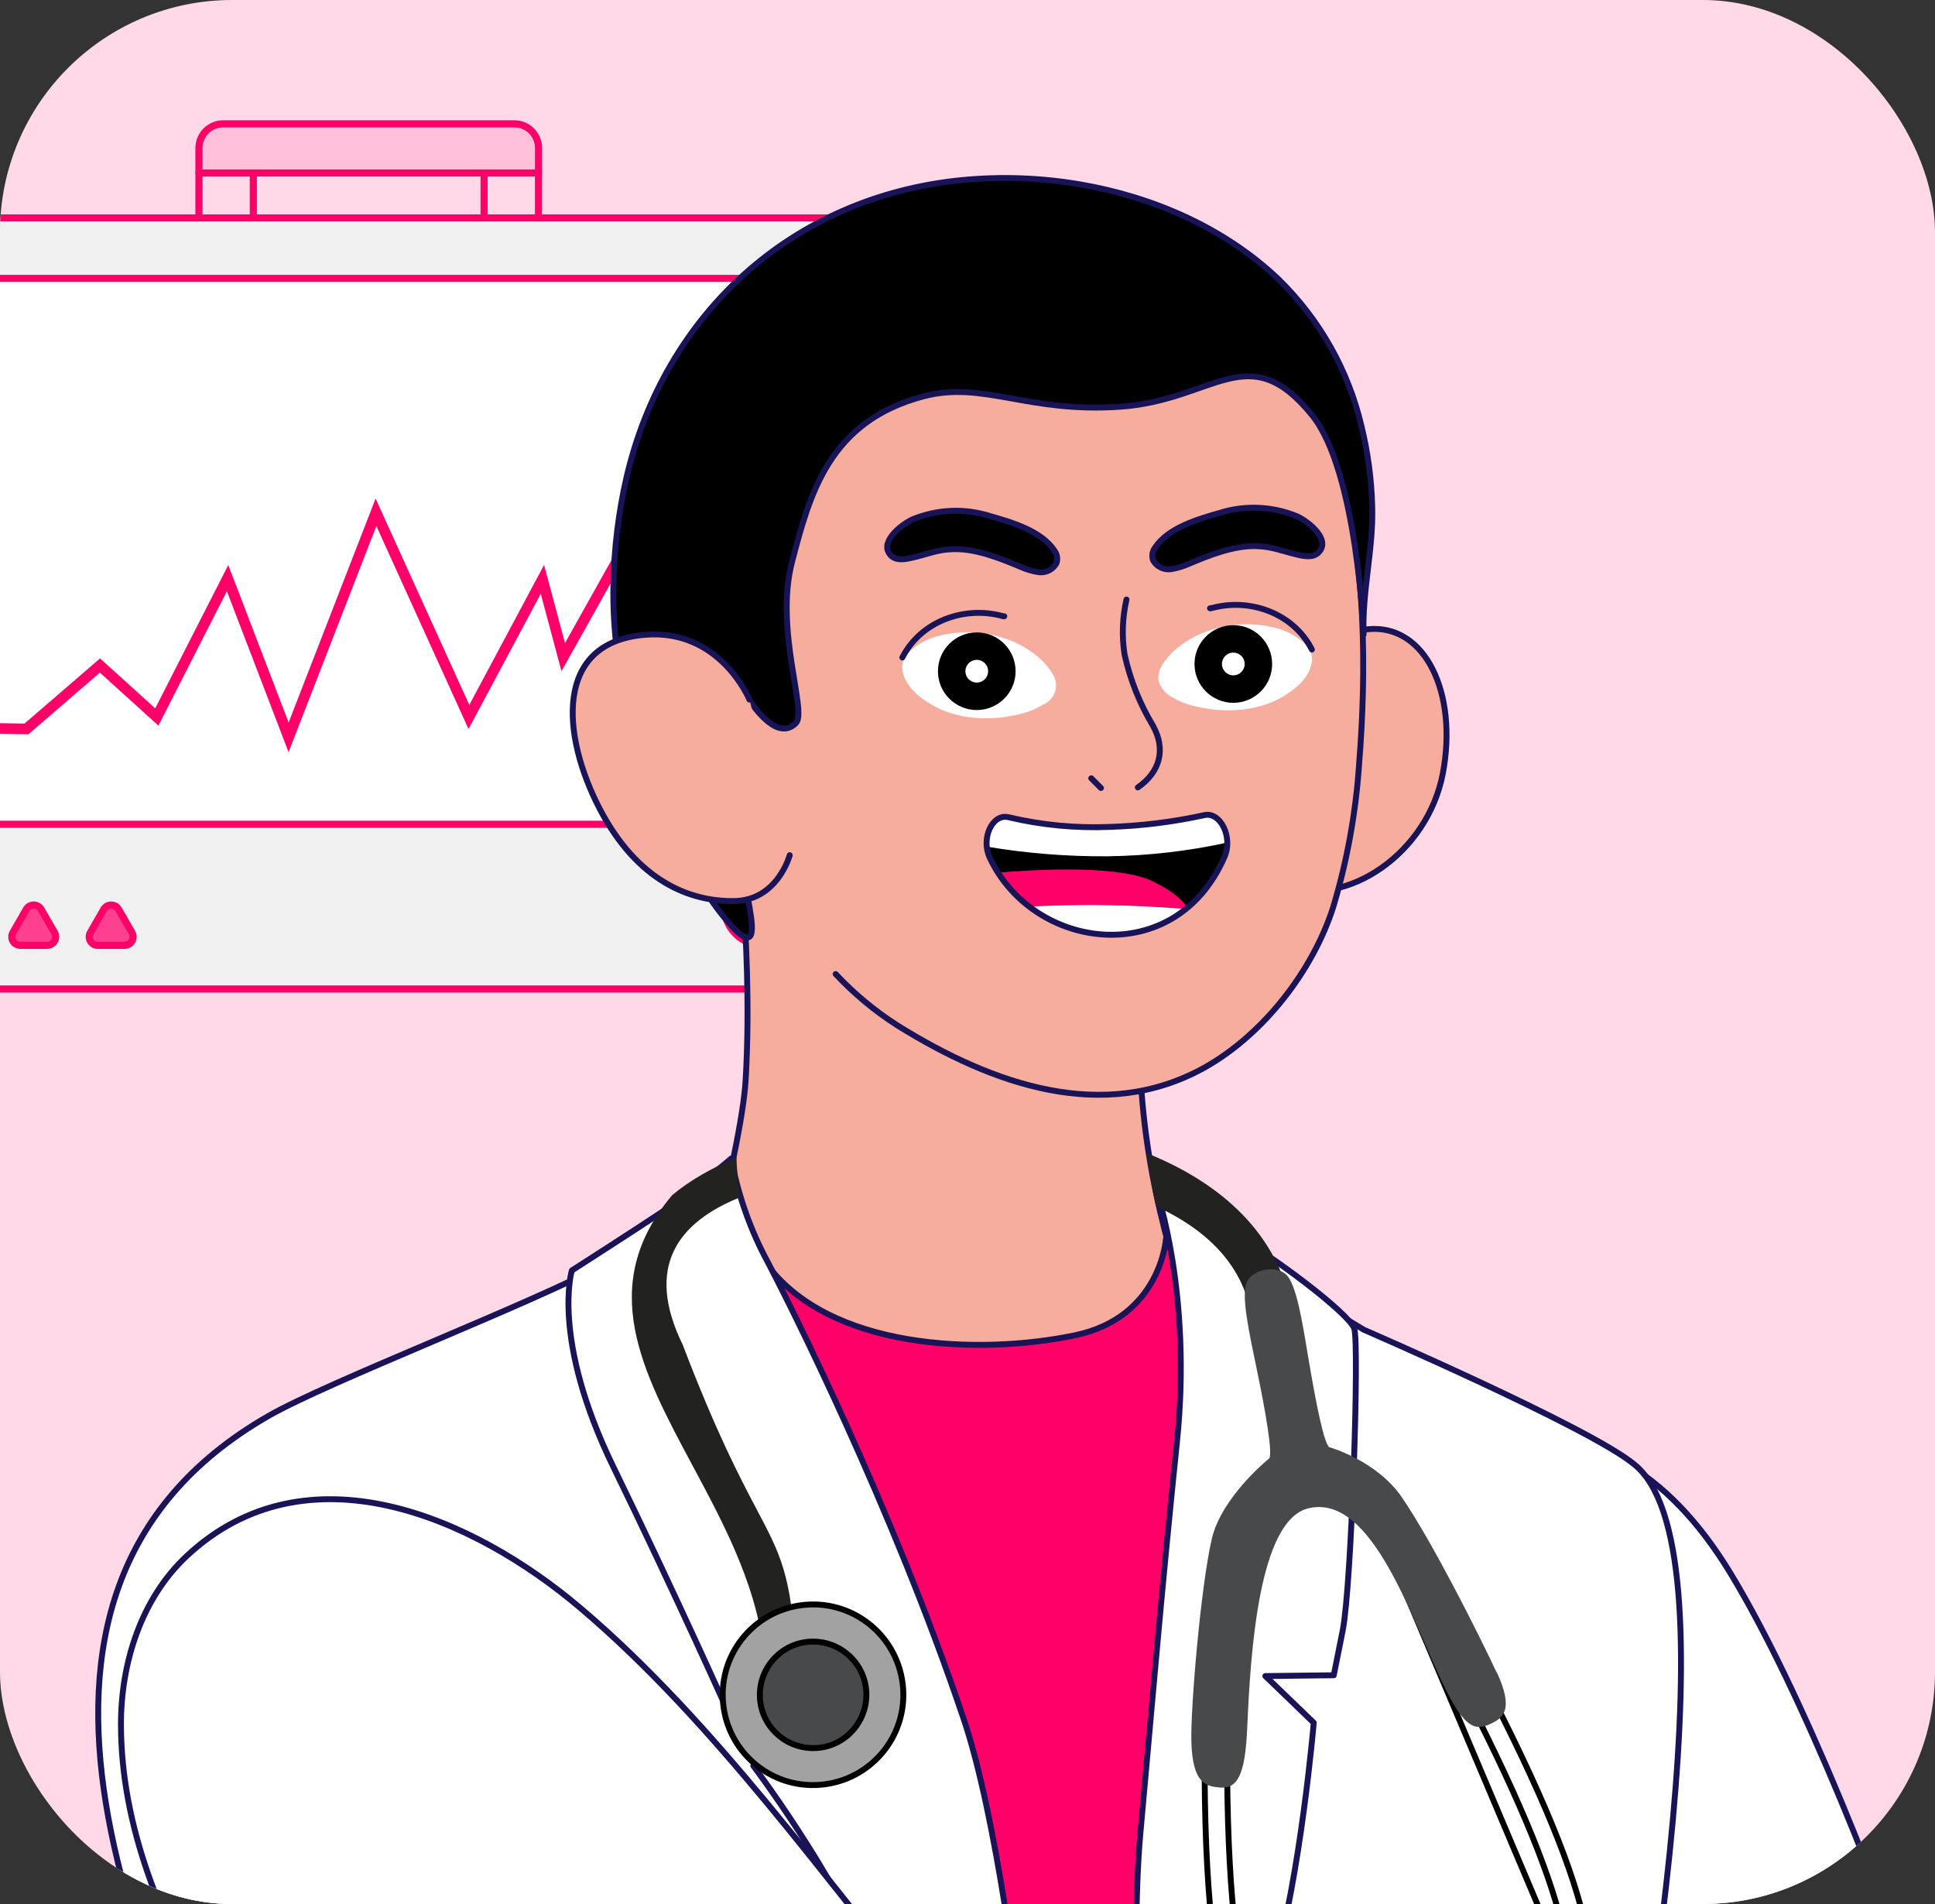 <svg width="250" height="246" viewBox="0 0 250 246" fill="none" xmlns="http://www.w3.org/2000/svg">
<rect x="0" y="0" width="250" height="246" fill="#333333" stroke="none"/>
<g clip-path="url(#clip0_310_4226)">
<rect width="250" height="246" rx="30" fill="#FFD9E8"/>
<path d="M32.73 22.35H25.704V30.63H32.73V22.35Z" fill="#FFD9E8" stroke="#FF0068" stroke-width="0.918" stroke-linecap="round" stroke-linejoin="round"/>
<path d="M69.571 22.35H62.545V30.63H69.571V22.35Z" fill="#FFD9E8" stroke="#FF0068" stroke-width="0.918" stroke-linecap="round" stroke-linejoin="round"/>
<path d="M28.824 16H66.451C66.862 15.999 67.268 16.079 67.647 16.236C68.027 16.392 68.371 16.622 68.662 16.912C68.952 17.202 69.182 17.547 69.34 17.926C69.497 18.305 69.577 18.711 69.577 19.122V22.35H25.704V19.122C25.704 18.712 25.785 18.306 25.941 17.927C26.098 17.548 26.328 17.204 26.617 16.914C26.907 16.625 27.251 16.395 27.63 16.238C28.008 16.081 28.414 16 28.824 16V16Z" fill="#FFBFD9" stroke="#FF0068" stroke-width="0.918" stroke-linecap="round" stroke-linejoin="round"/>
<path d="M108.571 28.156H-13.293C-14.788 28.156 -16 29.368 -16 30.863V125.074C-16 126.569 -14.788 127.781 -13.293 127.781H108.571C110.066 127.781 111.277 126.569 111.277 125.074V30.863C111.277 29.368 110.066 28.156 108.571 28.156Z" fill="#F0F0F0" stroke="#FF0068" stroke-width="0.918" stroke-linecap="round" stroke-linejoin="round"/>
<path d="M103.764 104.444V38.022C103.764 36.888 102.845 35.969 101.711 35.969L-6.432 35.969C-7.566 35.969 -8.485 36.888 -8.485 38.022V104.444C-8.485 105.578 -7.566 106.497 -6.432 106.497H101.711C102.845 106.497 103.764 105.578 103.764 104.444Z" fill="white" stroke="#FF0068" stroke-width="0.918" stroke-linecap="round" stroke-linejoin="round"/>
<path d="M98.658 122.158C101.478 122.158 103.763 119.872 103.763 117.052C103.763 114.233 101.478 111.947 98.658 111.947C95.838 111.947 93.553 114.233 93.553 117.052C93.553 119.872 95.838 122.158 98.658 122.158Z" fill="#FF408E" stroke="#FF0068" stroke-width="0.918" stroke-linecap="round" stroke-linejoin="round"/>
<path d="M4.357 122.138H2.624C2.43 122.139 2.24 122.088 2.073 121.991C1.905 121.894 1.766 121.755 1.669 121.588C1.572 121.42 1.521 121.23 1.521 121.036C1.522 120.843 1.573 120.653 1.669 120.485L2.535 118.982L3.402 117.48C3.499 117.312 3.638 117.173 3.806 117.077C3.973 116.98 4.163 116.93 4.357 116.93C4.55 116.93 4.74 116.98 4.907 117.077C5.075 117.173 5.214 117.312 5.311 117.48L6.177 118.982L7.042 120.485C7.139 120.653 7.19 120.843 7.19 121.036C7.19 121.23 7.139 121.42 7.043 121.588C6.946 121.755 6.807 121.894 6.639 121.991C6.472 122.088 6.281 122.139 6.088 122.138H4.357Z" fill="#FF408E" stroke="#FF0068" stroke-width="0.918" stroke-linecap="round" stroke-linejoin="round"/>
<path d="M14.363 122.138H12.63C12.436 122.139 12.246 122.088 12.078 121.991C11.911 121.894 11.772 121.755 11.675 121.588C11.578 121.42 11.527 121.23 11.527 121.036C11.527 120.843 11.579 120.653 11.675 120.485L12.543 118.982L13.408 117.48C13.505 117.312 13.644 117.173 13.812 117.077C13.979 116.98 14.169 116.93 14.363 116.93C14.556 116.93 14.746 116.98 14.913 117.077C15.081 117.173 15.22 117.312 15.317 117.48L16.183 118.982L17.048 120.485C17.145 120.653 17.196 120.843 17.196 121.036C17.196 121.23 17.145 121.42 17.049 121.588C16.952 121.755 16.813 121.894 16.645 121.991C16.477 122.088 16.287 122.139 16.094 122.138H14.363Z" fill="#FF408E" stroke="#FF0068" stroke-width="0.918" stroke-linecap="round" stroke-linejoin="round"/>
<path d="M-10.111 94.026C-10.111 96.053 -8.467 97.697 -6.439 97.697C-4.412 97.697 -2.768 96.053 -2.768 94.026C-2.768 91.998 -4.412 90.354 -6.439 90.354C-8.467 90.354 -10.111 91.998 -10.111 94.026ZM3.417 94.18L3.406 94.869L3.668 94.873L3.866 94.701L3.417 94.18ZM12.914 85.984L13.376 85.474L12.925 85.066L12.465 85.463L12.914 85.984ZM20.262 92.634L19.8 93.144L20.467 93.748L20.875 92.947L20.262 92.634ZM29.401 74.696L30.044 74.45L29.49 73.005L28.788 74.384L29.401 74.696ZM37.286 95.263L36.643 95.509L37.282 97.175L37.928 95.512L37.286 95.263ZM48.576 66.191L49.203 65.906L48.526 64.417L47.934 65.942L48.576 66.191ZM60.582 92.634L59.956 92.918L60.532 94.189L61.19 92.958L60.582 92.634ZM70.08 74.851L70.745 74.673L70.294 72.988L69.473 74.526L70.08 74.851ZM72.768 84.902L72.103 85.08L72.541 86.717L73.369 85.238L72.768 84.902ZM80.474 71.139L80.844 70.559L80.229 70.167L79.873 70.803L80.474 71.139ZM88 75.933L87.63 76.514L88.279 76.927L88.618 76.237L88 75.933ZM94.452 62.789L94.662 62.133L94.096 61.952L93.834 62.486L94.452 62.789ZM97.052 64.799C97.052 66.827 98.696 68.471 100.724 68.471C102.751 68.471 104.395 66.827 104.395 64.799C104.395 62.772 102.751 61.128 100.724 61.128C98.696 61.128 97.052 62.772 97.052 64.799ZM-6.45 94.714L3.406 94.869L3.427 93.492L-6.429 93.337L-6.45 94.714ZM3.866 94.701L13.364 86.506L12.465 85.463L2.967 93.659L3.866 94.701ZM12.453 86.495L19.8 93.144L20.724 92.124L13.376 85.474L12.453 86.495ZM20.875 92.947L30.014 75.009L28.788 74.384L19.648 92.321L20.875 92.947ZM28.758 74.943L36.643 95.509L37.929 95.016L30.044 74.45L28.758 74.943ZM37.928 95.512L49.218 66.44L47.934 65.942L36.644 95.013L37.928 95.512ZM47.949 66.476L59.956 92.918L61.209 92.349L49.203 65.906L47.949 66.476ZM61.19 92.958L70.687 75.175L69.473 74.526L59.975 92.31L61.19 92.958ZM69.415 75.029L72.103 85.08L73.433 84.724L70.745 74.673L69.415 75.029ZM73.369 85.238L81.075 71.476L79.873 70.803L72.167 84.566L73.369 85.238ZM80.104 71.72L87.63 76.514L88.37 75.353L80.844 70.559L80.104 71.72ZM88.618 76.237L95.07 63.092L93.834 62.486L87.382 75.63L88.618 76.237ZM94.242 63.445L100.514 65.455L100.934 64.144L94.662 62.133L94.242 63.445Z" fill="#FF0068"/>
<path d="M245.088 367.193C245.088 367.193 269.85 353.28 267.49 329.923C265.129 306.566 241.678 233.287 223.704 203.478C206.243 174.509 183.398 188.723 179.046 193.605C155.221 220.337 176.332 270.391 186.881 292.371C194.125 307.463 202.136 332.149 209.698 355.165" fill="white"/>
<path d="M245.088 367.193C245.088 367.193 269.85 353.28 267.49 329.923C265.129 306.566 241.678 233.287 223.704 203.478C206.243 174.509 183.398 188.723 179.046 193.605C155.221 220.337 176.332 270.391 186.881 292.371C194.125 307.463 202.136 332.149 209.698 355.165" stroke="#191357" stroke-width="0.763" stroke-linecap="round" stroke-linejoin="round"/>
<path d="M87.99 176.214C87.99 176.214 107.326 194.152 132.716 194.943C160.925 195.829 160.67 185.47 160.67 185.47C160.67 185.47 144.696 157.229 147.62 127.471C150.543 97.712 96.233 92.569 95.338 98.287C94.444 104.006 97.399 120.243 96.353 139.259C95.857 149.203 87.99 176.214 87.99 176.214Z" fill="#F6AD9E" stroke="#191357" stroke-width="0.763" stroke-linecap="round" stroke-linejoin="round"/>
<path fill-rule="evenodd" clip-rule="evenodd" d="M198.712 275.249C198.297 284.569 197.746 293.89 197.179 303.202C197.021 305.769 196.714 308.52 196.399 311.347C195.616 318.384 194.779 325.896 196.044 332.226L200.848 371.363H54.4C54.919 344.759 55.065 284.24 46.62 258.892C35.638 225.93 44.191 178.846 44.191 178.846L76.163 164.632L93.414 154.377C93.414 154.377 98.318 162.308 98.893 163.106C106.992 174.431 126.607 175.086 138.883 172.523C149.977 170.207 150.64 160.079 150.64 160.079L165.423 167.763C165.423 167.763 187.179 177.65 190.981 182.898C195.88 189.632 196.811 199.226 197.604 207.391C197.646 207.824 197.688 208.254 197.73 208.679C199.79 229.492 199.702 250.45 198.872 271.335C198.824 272.661 198.768 273.955 198.712 275.249Z" fill="#FF0068"/>
<path d="M197.179 303.202L197.56 303.226L197.56 303.225L197.179 303.202ZM198.712 275.249L199.093 275.266L199.093 275.265L198.712 275.249ZM196.399 311.347L196.02 311.305L196.02 311.305L196.399 311.347ZM196.044 332.226L196.423 332.18C196.422 332.17 196.42 332.161 196.418 332.151L196.044 332.226ZM200.848 371.363V371.744C200.957 371.744 201.061 371.698 201.133 371.616C201.206 371.534 201.24 371.425 201.226 371.316L200.848 371.363ZM54.4 371.363L54.019 371.355C54.017 371.458 54.056 371.557 54.128 371.63C54.2 371.703 54.298 371.744 54.4 371.744V371.363ZM46.62 258.892L46.982 258.771L46.982 258.771L46.62 258.892ZM44.191 178.846L44.035 178.497C43.92 178.548 43.838 178.654 43.815 178.778L44.191 178.846ZM76.163 164.632L76.318 164.981C76.332 164.974 76.345 164.968 76.358 164.96L76.163 164.632ZM93.414 154.377L93.739 154.176C93.629 153.999 93.398 153.943 93.219 154.049L93.414 154.377ZM98.893 163.106L99.204 162.884L99.203 162.883L98.893 163.106ZM138.883 172.523L138.805 172.149L138.805 172.149L138.883 172.523ZM150.64 160.079L150.816 159.741C150.701 159.681 150.565 159.684 150.452 159.747C150.34 159.81 150.267 159.926 150.259 160.054L150.64 160.079ZM165.423 167.763L165.247 168.101C165.253 168.104 165.259 168.107 165.265 168.11L165.423 167.763ZM190.981 182.898L190.672 183.122L190.672 183.122L190.981 182.898ZM197.604 207.391L197.224 207.428L197.224 207.428L197.604 207.391ZM197.73 208.679L197.35 208.716L197.35 208.716L197.73 208.679ZM198.872 271.335L198.49 271.32L198.49 271.321L198.872 271.335ZM197.56 303.225C198.127 293.913 198.678 284.589 199.093 275.266L198.331 275.232C197.916 284.549 197.365 293.867 196.798 303.179L197.56 303.225ZM196.779 311.39C197.093 308.564 197.401 305.803 197.56 303.226L196.798 303.179C196.641 305.734 196.335 308.475 196.02 311.305L196.779 311.39ZM196.418 332.151C195.168 325.891 195.993 318.443 196.779 311.39L196.02 311.305C195.239 318.325 194.391 325.901 195.67 332.301L196.418 332.151ZM201.226 371.316L196.423 332.18L195.665 332.273L200.469 371.409L201.226 371.316ZM54.4 371.744H200.848V370.981H54.4V371.744ZM46.258 259.012C50.462 271.629 52.536 293.045 53.49 314.673C54.444 336.286 54.278 358.057 54.019 371.355L54.782 371.37C55.041 358.065 55.208 336.275 54.253 314.64C53.299 293.02 51.224 271.502 46.982 258.771L46.258 259.012ZM44.191 178.846C43.815 178.778 43.815 178.778 43.815 178.778C43.815 178.779 43.815 178.779 43.815 178.78C43.814 178.782 43.814 178.784 43.813 178.787C43.812 178.793 43.811 178.801 43.809 178.813C43.805 178.836 43.798 178.87 43.791 178.916C43.775 179.007 43.751 179.142 43.721 179.319C43.661 179.673 43.574 180.197 43.468 180.874C43.255 182.229 42.963 184.201 42.647 186.669C42.016 191.606 41.289 198.532 40.906 206.49C40.14 222.396 40.744 242.464 46.258 259.012L46.982 258.771C41.514 242.358 40.904 222.403 41.668 206.527C42.05 198.593 42.775 191.688 43.404 186.766C43.719 184.306 44.01 182.341 44.221 180.993C44.327 180.318 44.414 179.798 44.473 179.447C44.503 179.271 44.526 179.137 44.542 179.048C44.55 179.003 44.556 178.97 44.56 178.947C44.562 178.936 44.563 178.928 44.565 178.922C44.565 178.919 44.565 178.917 44.566 178.916C44.566 178.915 44.566 178.915 44.566 178.914C44.566 178.914 44.566 178.914 44.191 178.846ZM76.008 164.283L44.035 178.497L44.346 179.195L76.318 164.981L76.008 164.283ZM93.219 154.049L75.968 164.304L76.358 164.96L93.609 154.705L93.219 154.049ZM99.203 162.883C98.925 162.497 97.566 160.332 96.262 158.24C95.613 157.199 94.982 156.183 94.514 155.428C94.279 155.05 94.086 154.737 93.951 154.518C93.883 154.409 93.83 154.324 93.794 154.265C93.776 154.236 93.762 154.214 93.753 154.199C93.748 154.191 93.745 154.186 93.742 154.182C93.741 154.18 93.74 154.179 93.74 154.178C93.739 154.177 93.739 154.177 93.739 154.177C93.739 154.177 93.739 154.176 93.739 154.176C93.739 154.176 93.739 154.176 93.414 154.377C93.09 154.578 93.09 154.578 93.09 154.578C93.09 154.578 93.09 154.578 93.09 154.578C93.09 154.578 93.09 154.579 93.091 154.579C93.091 154.58 93.092 154.581 93.093 154.583C93.096 154.587 93.099 154.593 93.104 154.6C93.113 154.615 93.127 154.638 93.145 154.667C93.181 154.725 93.234 154.811 93.302 154.92C93.437 155.139 93.631 155.452 93.865 155.83C94.334 156.586 94.965 157.602 95.614 158.644C96.906 160.717 98.287 162.916 98.584 163.329L99.203 162.883ZM138.805 172.149C132.707 173.423 124.782 173.896 117.385 172.647C109.982 171.396 103.169 168.43 99.204 162.884L98.583 163.328C102.716 169.108 109.761 172.132 117.258 173.399C124.763 174.667 132.784 174.186 138.961 172.896L138.805 172.149ZM150.64 160.079C150.259 160.054 150.259 160.054 150.259 160.054C150.259 160.054 150.259 160.054 150.259 160.054C150.259 160.054 150.259 160.054 150.259 160.055C150.259 160.055 150.259 160.057 150.259 160.058C150.258 160.062 150.258 160.068 150.257 160.077C150.256 160.094 150.253 160.12 150.25 160.155C150.243 160.225 150.231 160.33 150.212 160.465C150.173 160.736 150.106 161.129 149.992 161.609C149.762 162.57 149.343 163.874 148.587 165.248C147.08 167.987 144.227 171.017 138.805 172.149L138.961 172.896C144.632 171.712 147.658 168.52 149.256 165.616C150.052 164.169 150.492 162.797 150.734 161.786C150.855 161.281 150.926 160.864 150.967 160.572C150.988 160.426 151.001 160.311 151.009 160.232C151.013 160.192 151.016 160.161 151.018 160.14C151.019 160.129 151.019 160.121 151.02 160.115C151.02 160.112 151.02 160.109 151.02 160.108C151.02 160.107 151.02 160.106 151.02 160.105C151.02 160.105 151.02 160.105 151.02 160.105C151.02 160.104 151.02 160.104 150.64 160.079ZM165.599 167.424L150.816 159.741L150.464 160.418L165.247 168.101L165.599 167.424ZM191.29 182.674C190.292 181.297 188.162 179.662 185.591 177.999C183.003 176.325 179.916 174.591 176.955 173.025C173.992 171.458 171.149 170.056 169.047 169.046C167.996 168.54 167.13 168.133 166.526 167.852C166.225 167.711 165.989 167.602 165.828 167.528C165.747 167.491 165.686 167.463 165.644 167.444C165.623 167.435 165.608 167.427 165.597 167.423C165.592 167.42 165.588 167.418 165.585 167.417C165.584 167.416 165.583 167.416 165.582 167.416C165.582 167.416 165.581 167.415 165.581 167.415C165.581 167.415 165.581 167.415 165.423 167.763C165.265 168.11 165.265 168.11 165.265 168.11C165.266 168.11 165.266 168.11 165.266 168.11C165.267 168.111 165.268 168.111 165.269 168.112C165.272 168.113 165.275 168.115 165.281 168.117C165.291 168.122 165.306 168.129 165.327 168.138C165.368 168.157 165.429 168.185 165.509 168.222C165.669 168.295 165.904 168.404 166.204 168.544C166.805 168.824 167.669 169.23 168.717 169.733C170.813 170.741 173.646 172.139 176.598 173.7C179.55 175.261 182.615 176.983 185.176 178.64C187.753 180.306 189.768 181.874 190.672 183.122L191.29 182.674ZM197.984 207.354C197.194 199.217 196.261 189.508 191.289 182.673L190.672 183.122C195.499 189.757 196.429 199.235 197.224 207.428L197.984 207.354ZM198.109 208.641C198.068 208.217 198.026 207.787 197.984 207.354L197.224 207.428C197.266 207.861 197.308 208.291 197.35 208.716L198.109 208.641ZM199.253 271.35C200.084 250.457 200.172 229.48 198.109 208.641L197.35 208.716C199.408 229.505 199.321 250.443 198.49 271.32L199.253 271.35ZM199.093 275.265C199.149 273.971 199.205 272.676 199.253 271.349L198.49 271.321C198.442 272.646 198.387 273.938 198.331 275.232L199.093 275.265Z" fill="#191357"/>
<path d="M168.232 86.34C168.232 86.34 171.427 81.795 176.762 81.292C184.166 80.597 188.367 89.606 186.418 99.901C184.469 110.196 174.142 117.312 165.78 114.549C158.888 112.272 164.383 92.122 164.383 92.122" fill="#F6AD9E"/>
<path d="M168.232 86.34C168.232 86.34 171.427 81.795 176.762 81.292C184.166 80.597 188.367 89.606 186.418 99.901C184.469 110.196 174.142 117.312 165.78 114.549C158.888 112.272 164.383 92.122 164.383 92.122" stroke="#191357" stroke-width="0.763" stroke-linecap="round" stroke-linejoin="round"/>
<path d="M172.225 117.2C169.581 125.458 163.176 133.708 155.54 137.965C142.53 145.153 128.298 140.178 115.966 132.518C109.505 128.525 102.956 121.161 99.849 113.901C96.319 105.675 95.919 98.399 94.202 89.613C94.13 89.246 94.05 88.871 93.978 88.495C91.207 74.343 89.035 60.174 97.078 47.515C107.285 31.438 128.673 26.135 145.797 31.038C147.354 31.485 148.884 32.018 150.381 32.636C175.316 42.731 177.536 74.63 175.612 98.726C175.181 104.992 174.045 111.189 172.225 117.2V117.2Z" fill="#F6AD9E"/>
<path d="M150.366 32.596C175.301 42.691 177.522 74.59 175.597 98.686C175.182 104.964 174.059 111.174 172.25 117.199C169.606 125.458 163.201 133.708 155.566 137.965C142.556 145.153 128.323 140.177 115.991 132.518C113.047 130.64 110.351 128.399 107.965 125.849" stroke="#191357" stroke-width="0.763" stroke-linecap="round" stroke-linejoin="round"/>
<path d="M175.907 55.086C174.214 47.846 170.484 41.242 165.157 36.054C158.161 29.409 148.92 25.416 139.472 23.81C134.46 22.961 129.357 22.778 124.297 23.267C102.453 25.4 85.873 40.487 80.937 61.707C79.893 66.274 79.328 70.937 79.251 75.62C78.812 98.95 92.941 119.548 96.151 121.017C99.362 122.487 93.652 108.198 95.113 101.673C96.655 94.781 96.711 91.41 96.343 89.765C97.773 92.025 100.608 95.667 102.836 93.423C104.314 91.929 100.041 81.355 102.333 72.578C104.626 63.8 107.125 54.432 119.289 51.213C127.068 49.16 132.731 53.417 144.847 52.539C156.963 51.66 161.307 43.529 169.518 53.641C175.348 60.829 176.179 81.938 176.179 81.954C175.963 76.435 177.441 71.044 177.289 65.509C177.206 61.995 176.742 58.501 175.907 55.086V55.086Z" fill="black" stroke="#191357" stroke-width="0.763" stroke-linecap="round" stroke-linejoin="round"/>
<path d="M96.823 90.389C96.823 90.389 93.053 81.18 83.286 82.019C71.489 83.025 72.575 95.085 77.487 104.51C82.399 113.934 89.212 116.49 94.842 116.418C100.473 116.346 102.03 110.492 102.03 110.492" fill="#F6AD9E"/>
<path d="M96.823 90.389C96.823 90.389 93.053 81.18 83.286 82.019C71.489 83.025 72.575 95.085 77.487 104.51C82.399 113.934 89.212 116.49 94.842 116.418C100.473 116.346 102.03 110.492 102.03 110.492" stroke="#191357" stroke-width="0.763" stroke-linecap="round" stroke-linejoin="round"/>
<path d="M134.234 73.935C133.407 73.811 132.601 73.574 131.838 73.232C129.266 72.146 126.016 70.836 123.052 70.956C121.064 71.02 119.858 71.595 117.933 72.042C117.014 72.257 115.832 72.505 115.114 71.786C113.46 70.125 116.408 67.793 117.893 67.106C121.084 65.784 124.641 65.634 127.932 66.683C130.72 67.481 134.553 68.584 136.254 71.171C136.42 71.399 136.528 71.663 136.57 71.941C136.611 72.219 136.585 72.503 136.494 72.769C136.275 73.165 135.944 73.488 135.541 73.695C135.139 73.903 134.684 73.986 134.234 73.935V73.935Z" fill="black" stroke="#191357" stroke-width="0.763" stroke-linecap="round" stroke-linejoin="round"/>
<path d="M151.277 73.544C152.089 73.408 152.881 73.169 153.633 72.833C156.197 71.755 159.456 70.437 162.419 70.565C164.4 70.629 165.613 71.195 167.53 71.643C168.449 71.866 169.631 72.114 170.349 71.387C172.011 69.726 169.056 67.394 167.578 66.707C164.383 65.388 160.825 65.238 157.531 66.284C154.751 67.082 150.91 68.193 149.209 70.781C149.044 71.008 148.936 71.272 148.894 71.55C148.853 71.828 148.878 72.112 148.969 72.378C149.192 72.781 149.532 73.108 149.944 73.316C150.355 73.524 150.82 73.603 151.277 73.544V73.544Z" fill="black" stroke="#191357" stroke-width="0.763" stroke-linecap="round" stroke-linejoin="round"/>
<path d="M169.493 85.516C169.246 87.225 167.896 88.599 166.522 89.509C163.128 91.905 158.535 92.225 154.606 91.299L153.967 91.139C153.029 90.903 152.134 90.52 151.315 90.005C150.897 89.777 150.532 89.463 150.246 89.083C149.959 88.703 149.758 88.265 149.654 87.8C149.625 87.154 149.789 86.515 150.125 85.963C150.8 84.896 151.683 83.975 152.721 83.256C153.755 82.507 154.897 81.92 156.107 81.515C158.962 80.505 162.057 80.385 164.981 81.171C166.188 81.505 167.31 82.093 168.271 82.897C168.869 83.377 169.295 84.038 169.485 84.781C169.536 85.023 169.539 85.273 169.493 85.516V85.516Z" fill="white"/>
<path d="M159.344 90.805C156.574 90.805 154.328 88.559 154.328 85.789C154.328 83.019 156.574 80.773 159.344 80.773C162.114 80.773 164.359 83.019 164.359 85.789C164.359 88.559 162.114 90.805 159.344 90.805Z" fill="black"/>
<path d="M159.343 87.257C158.531 87.257 157.873 86.6 157.873 85.788C157.873 84.976 158.531 84.318 159.343 84.318C160.154 84.318 160.812 84.976 160.812 85.788C160.812 86.6 160.154 87.257 159.343 87.257Z" fill="white"/>
<path d="M169.494 83.918C167.098 79.206 161.427 77.186 156.459 78.591H156.332" stroke="#191357" stroke-width="0.763" stroke-linecap="round" stroke-linejoin="round"/>
<path d="M116.581 86.546C116.837 88.255 118.178 89.629 119.56 90.54C122.955 92.936 127.547 93.247 131.476 92.329L132.115 92.169C133.051 91.935 133.944 91.552 134.759 91.035C135.135 90.883 135.472 90.649 135.744 90.349C136.017 90.05 136.218 89.692 136.334 89.303C136.449 88.915 136.474 88.505 136.409 88.105C136.344 87.706 136.189 87.325 135.957 86.994C135.279 85.926 134.394 85.005 133.353 84.286C132.325 83.533 131.185 82.946 129.975 82.545C127.121 81.531 124.026 81.411 121.102 82.201C119.892 82.529 118.769 83.118 117.811 83.927C117.213 84.405 116.784 85.063 116.589 85.803C116.548 86.049 116.545 86.3 116.581 86.546V86.546Z" fill="white"/>
<path d="M126.198 91.738C123.428 91.738 121.182 89.493 121.182 86.723C121.182 83.953 123.428 81.707 126.198 81.707C128.968 81.707 131.214 83.953 131.214 86.723C131.214 89.493 128.968 91.738 126.198 91.738Z" fill="black"/>
<path d="M126.197 88.191C125.386 88.191 124.728 87.533 124.728 86.722C124.728 85.91 125.386 85.252 126.197 85.252C127.009 85.252 127.667 85.91 127.667 86.722C127.667 87.533 127.009 88.191 126.197 88.191Z" fill="white"/>
<path d="M116.583 84.95C118.979 80.238 124.65 78.217 129.625 79.623H129.753" stroke="#191357" stroke-width="0.763" stroke-linecap="round" stroke-linejoin="round"/>
<path d="M147.005 101.737C149.88 99.748 150.663 96.809 148.954 93.75C147.238 90.9 146 87.79 145.288 84.541C144.924 82.185 145.011 79.781 145.543 77.457" stroke="#191357" stroke-width="0.763" stroke-linecap="round" stroke-linejoin="round"/>
<path d="M140.988 100.557L142.242 101.811" stroke="#191357" stroke-width="0.763" stroke-linecap="round" stroke-linejoin="round"/>
<path d="M127.876 110.819C133.467 122.799 151.884 125.386 158.226 110.659C159.304 108.127 157.667 104.852 155.598 105.316C151.554 106.203 147.436 106.714 143.298 106.841C138.927 107.015 134.553 106.593 130.296 105.587C128.203 105.084 126.702 108.327 127.876 110.819Z" fill="black"/>
<path d="M142.897 116.936C139.431 116.872 135.893 116.984 132.962 117.128C131.387 115.912 130.036 114.431 128.969 112.751C131.732 112.503 144.143 111.521 148.936 113.869C151.467 115.115 152.801 116.265 153.408 117.311L153.257 117.431C150.661 117.231 147.083 117.008 142.897 116.936Z" fill="#FF0068"/>
<path d="M127.499 109.387C127.284 107.239 128.593 105.17 130.279 105.586C134.536 106.592 138.91 107.014 143.281 106.84C147.419 106.713 151.537 106.202 155.581 105.314C157.178 104.955 158.512 106.824 158.544 108.868C153.486 109.972 148.33 110.563 143.153 110.633C137.909 110.675 132.671 110.259 127.499 109.387Z" fill="white"/>
<path d="M142.898 116.938C147.083 117.01 150.67 117.234 153.193 117.434C147.235 122.226 138.817 121.603 132.963 117.13C135.894 116.986 139.432 116.874 142.898 116.938Z" fill="white"/>
<path d="M127.876 110.819C133.467 122.799 151.884 125.386 158.226 110.659C159.304 108.127 157.667 104.852 155.598 105.316C151.554 106.203 147.436 106.714 143.298 106.841C138.927 107.015 134.553 106.593 130.296 105.587C128.203 105.084 126.702 108.327 127.876 110.819Z" stroke="#191357" stroke-width="0.763" stroke-linecap="round" stroke-linejoin="round"/>
<path fill-rule="evenodd" clip-rule="evenodd" d="M160.988 162.637L176.218 171.814C176.218 171.814 205.169 184.348 211.036 189.115C224.317 199.352 212.962 263.918 206.117 302.839C203.89 315.5 202.141 325.448 201.872 329.928C201.439 337.143 203.294 353.827 205.695 371.364H152.3C152.205 370.584 152.111 369.804 152.016 369.025C148.853 342.94 145.722 317.12 146.084 313.195C146.239 311.525 146.599 305.946 147.11 298.04C148.951 269.541 152.747 210.795 155.892 195.79C158.229 184.846 159.93 173.777 160.988 162.637Z" fill="white"/>
<path d="M176.218 171.814L176.022 172.141C176.036 172.149 176.051 172.157 176.067 172.164L176.218 171.814ZM160.988 162.637L161.185 162.31C161.072 162.242 160.933 162.237 160.816 162.296C160.699 162.355 160.62 162.47 160.608 162.601L160.988 162.637ZM211.036 189.115L210.796 189.411L210.803 189.417L211.036 189.115ZM206.117 302.839L205.741 302.772L205.741 302.772L206.117 302.839ZM201.872 329.928L201.491 329.905L201.491 329.905L201.872 329.928ZM205.695 371.364V371.746C205.805 371.746 205.91 371.698 205.982 371.615C206.055 371.532 206.088 371.421 206.073 371.312L205.695 371.364ZM152.3 371.364L151.921 371.41C151.944 371.601 152.107 371.746 152.3 371.746V371.364ZM152.016 369.025L151.637 369.071L151.637 369.071L152.016 369.025ZM146.084 313.195L145.704 313.16L145.704 313.16L146.084 313.195ZM147.11 298.04L147.491 298.065L147.491 298.065L147.11 298.04ZM155.892 195.79L155.519 195.71L155.519 195.711L155.892 195.79ZM176.415 171.487L161.185 162.31L160.791 162.964L176.022 172.141L176.415 171.487ZM211.277 188.819C209.776 187.599 206.832 185.906 203.297 184.062C199.751 182.213 195.577 180.197 191.589 178.331C187.601 176.465 183.796 174.748 180.989 173.498C179.585 172.873 178.431 172.364 177.627 172.012C177.225 171.836 176.911 171.699 176.697 171.606C176.59 171.559 176.509 171.524 176.454 171.5C176.426 171.488 176.405 171.479 176.391 171.473C176.384 171.47 176.379 171.467 176.375 171.466C176.374 171.465 176.372 171.465 176.371 171.464C176.371 171.464 176.371 171.464 176.37 171.464C176.37 171.464 176.37 171.464 176.218 171.814C176.067 172.164 176.067 172.164 176.067 172.164C176.067 172.164 176.068 172.164 176.068 172.164C176.069 172.165 176.07 172.165 176.072 172.166C176.076 172.168 176.081 172.17 176.088 172.173C176.102 172.179 176.122 172.188 176.15 172.2C176.205 172.224 176.286 172.259 176.393 172.305C176.606 172.398 176.919 172.535 177.321 172.711C178.123 173.063 179.276 173.571 180.678 174.195C183.483 175.444 187.283 177.159 191.265 179.022C195.249 180.886 199.412 182.897 202.944 184.739C206.488 186.587 209.363 188.247 210.796 189.411L211.277 188.819ZM206.493 302.905C209.915 283.448 214.468 257.56 216.504 235.255C217.522 224.104 217.912 213.832 217.213 205.697C216.864 201.631 216.241 198.084 215.28 195.223C214.322 192.367 213.014 190.158 211.269 188.813L210.803 189.417C212.379 190.632 213.621 192.68 214.557 195.466C215.491 198.248 216.106 201.729 216.453 205.763C217.146 213.83 216.76 224.051 215.744 235.186C213.711 257.454 209.164 283.309 205.741 302.772L206.493 302.905ZM202.253 329.95C202.52 325.499 204.263 315.582 206.493 302.905L205.741 302.772C203.517 315.418 201.761 325.397 201.491 329.905L202.253 329.95ZM206.073 371.312C203.67 353.761 201.823 337.12 202.253 329.95L201.491 329.905C201.056 337.166 202.918 353.893 205.317 371.416L206.073 371.312ZM152.3 371.746H205.695V370.982H152.3V371.746ZM151.637 369.071C151.732 369.85 151.826 370.63 151.921 371.41L152.679 371.318C152.584 370.538 152.489 369.759 152.395 368.979L151.637 369.071ZM145.704 313.16C145.61 314.183 145.742 316.571 146.033 319.939C146.326 323.324 146.782 327.738 147.349 332.842C148.482 343.051 150.056 356.029 151.637 369.071L152.395 368.979C150.813 355.936 149.24 342.962 148.107 332.758C147.541 327.656 147.085 323.249 146.794 319.873C146.5 316.48 146.378 314.17 146.464 313.23L145.704 313.16ZM146.729 298.016C146.218 305.927 145.858 311.497 145.704 313.16L146.464 313.23C146.619 311.553 146.98 305.966 147.491 298.065L146.729 298.016ZM155.519 195.711C153.94 203.244 152.203 221.711 150.632 241.825C149.059 261.953 147.65 283.767 146.729 298.016L147.491 298.065C148.412 283.815 149.821 262.006 151.393 241.885C152.966 221.75 154.699 203.341 156.265 195.868L155.519 195.711ZM160.608 162.601C159.552 173.726 157.852 184.781 155.519 195.71L156.265 195.869C158.605 184.911 160.309 173.828 161.368 162.673L160.608 162.601Z" fill="#191357"/>
<path fill-rule="evenodd" clip-rule="evenodd" d="M78.112 163.361C84.222 160.15 85.819 157.211 85.819 157.211C85.819 157.211 99.588 169.319 111.473 194.693C123.357 220.067 136.263 308.704 136.934 316.395C137.255 320.067 137.189 345.29 136.954 371.364H38.746C42.142 347.218 45.228 322.035 44.711 313.4C44.435 308.803 40.221 300.229 34.935 289.473C19.225 257.509 -5.953 206.282 34.655 182.96C38.575 180.708 47.062 177.093 55.848 173.351C64.232 169.779 72.89 166.091 78.112 163.361Z" fill="white"/>
<path d="M85.819 157.211L86.071 156.924C85.984 156.848 85.867 156.815 85.752 156.835C85.638 156.856 85.539 156.927 85.484 157.029L85.819 157.211ZM78.112 163.361L78.289 163.699L78.289 163.699L78.112 163.361ZM111.473 194.693L111.127 194.855L111.127 194.855L111.473 194.693ZM136.934 316.395L137.314 316.362L137.314 316.362L136.934 316.395ZM136.954 371.364V371.745C137.163 371.745 137.333 371.576 137.335 371.367L136.954 371.364ZM38.746 371.364L38.368 371.311C38.353 371.42 38.385 371.531 38.458 371.614C38.53 371.697 38.635 371.745 38.746 371.745V371.364ZM44.711 313.4L44.33 313.423L44.33 313.423L44.711 313.4ZM34.935 289.473L34.592 289.642L34.592 289.642L34.935 289.473ZM34.655 182.96L34.465 182.629L34.465 182.629L34.655 182.96ZM55.848 173.351L55.997 173.702L55.848 173.351ZM85.819 157.211C85.484 157.029 85.484 157.029 85.484 157.028C85.484 157.028 85.484 157.028 85.484 157.028C85.484 157.028 85.484 157.028 85.484 157.028C85.484 157.028 85.484 157.028 85.484 157.028C85.484 157.028 85.483 157.029 85.482 157.031C85.48 157.035 85.477 157.041 85.471 157.051C85.46 157.069 85.442 157.098 85.417 157.137C85.367 157.216 85.286 157.336 85.169 157.491C84.935 157.801 84.558 158.254 83.99 158.809C82.855 159.918 80.959 161.434 77.934 163.023L78.289 163.699C81.375 162.077 83.332 160.518 84.523 159.355C85.119 158.773 85.522 158.291 85.779 157.95C85.907 157.779 85.999 157.644 86.059 157.55C86.09 157.502 86.112 157.465 86.128 157.439C86.136 157.426 86.142 157.415 86.146 157.408C86.148 157.404 86.15 157.401 86.151 157.398C86.152 157.397 86.153 157.396 86.153 157.395C86.153 157.395 86.153 157.394 86.154 157.394C86.154 157.394 86.154 157.394 86.154 157.394C86.154 157.393 86.154 157.393 85.819 157.211ZM111.818 194.531C105.862 181.814 99.432 172.418 94.488 166.199C92.016 163.09 89.915 160.774 88.431 159.234C87.689 158.465 87.1 157.889 86.697 157.504C86.495 157.312 86.34 157.168 86.234 157.072C86.181 157.023 86.141 156.987 86.114 156.962C86.1 156.95 86.089 156.941 86.082 156.934C86.079 156.931 86.076 156.929 86.074 156.927C86.073 156.926 86.072 156.926 86.072 156.925C86.072 156.925 86.071 156.925 86.071 156.925C86.071 156.925 86.071 156.924 85.819 157.211C85.567 157.497 85.567 157.497 85.567 157.497C85.567 157.498 85.567 157.498 85.567 157.498C85.568 157.498 85.568 157.498 85.569 157.499C85.57 157.5 85.573 157.502 85.576 157.505C85.582 157.511 85.591 157.519 85.604 157.531C85.63 157.553 85.668 157.588 85.719 157.635C85.821 157.728 85.973 157.869 86.171 158.057C86.567 158.434 87.147 159.002 87.881 159.764C89.35 161.288 91.435 163.585 93.89 166.674C98.802 172.853 105.199 182.198 111.127 194.855L111.818 194.531ZM137.314 316.362C136.977 312.497 133.58 288.4 128.784 262.107C126.385 248.957 123.635 235.25 120.741 223.243C117.849 211.243 114.807 200.913 111.818 194.531L111.127 194.855C114.08 201.16 117.108 211.425 119.999 223.421C122.889 235.41 125.636 249.101 128.033 262.244C132.829 288.535 136.22 312.602 136.554 316.428L137.314 316.362ZM137.335 371.367C137.453 358.33 137.528 345.505 137.534 335.479C137.54 325.467 137.476 318.22 137.314 316.362L136.554 316.428C136.712 318.243 136.776 325.443 136.771 335.479C136.765 345.501 136.69 358.324 136.572 371.36L137.335 371.367ZM38.746 371.745H136.954V370.982H38.746V371.745ZM44.33 313.423C44.587 317.703 43.949 326.124 42.817 336.524C41.686 346.912 40.066 359.239 38.368 371.311L39.124 371.417C40.822 359.342 42.444 347.006 43.575 336.607C44.706 326.22 45.353 317.733 45.092 313.377L44.33 313.423ZM34.592 289.642C37.237 295.022 39.607 299.845 41.351 303.897C43.102 307.963 44.197 311.199 44.33 313.423L45.092 313.377C44.95 311.004 43.8 307.655 42.052 303.595C40.299 299.522 37.919 294.68 35.277 289.305L34.592 289.642ZM34.465 182.629C24.24 188.502 18.137 196.145 14.999 204.817C11.866 213.48 11.702 223.139 13.299 233.037C16.492 252.821 26.743 273.671 34.592 289.642L35.277 289.305C27.416 273.311 17.224 252.566 14.053 232.915C12.468 223.095 12.642 213.577 15.717 205.077C18.789 196.585 24.767 189.079 34.845 183.291L34.465 182.629ZM55.698 173C46.926 176.737 38.411 180.363 34.465 182.629L34.845 183.291C38.74 181.054 47.198 177.45 55.997 173.702L55.698 173ZM77.935 163.023C72.73 165.744 64.089 169.425 55.698 173L55.997 173.702C64.375 170.133 73.05 166.438 78.289 163.699L77.935 163.023Z" fill="#191357"/>
<path d="M159.242 159.44C164.13 161.996 174.295 169.699 174.966 171.64C175.637 173.581 174.623 204.929 173.472 210.687L172.322 216.446L163.481 216.55L169.735 222.58C169.735 222.58 168.026 242.547 164.432 254.527C160.838 266.507 147.325 288.159 147.325 288.159C147.325 288.159 145.968 251.919 147.325 236.976C148.683 222.033 150.073 205.436 152.062 186.3C154.05 167.163 149.432 153.91 149.432 153.91C149.432 153.91 154.346 156.924 159.242 159.44Z" fill="white" stroke="#191357" stroke-width="0.763" stroke-linecap="round" stroke-linejoin="round"/>
<path d="M94.484 149.672C94.484 149.672 89.564 153.889 85.819 156.397C82.073 158.905 73.887 164.144 73.887 164.144C73.887 164.144 71.155 172.929 79.254 189.542C87.352 206.154 94.484 222.12 94.484 222.12L106.169 219.285L97.32 228.142C97.32 228.142 107.487 241.52 112.894 254.346C118.301 267.173 137.293 315.845 137.293 315.845C137.293 315.845 132.613 246.048 124.514 222.12C115.321 194.853 102.016 168.353 98.749 162.219C96.717 158.27 95.28 154.042 94.484 149.672Z" fill="white" stroke="#191357" stroke-width="0.763" stroke-linecap="round" stroke-linejoin="round"/>
<path d="M293.697 262.758C294.86 262.874 296.032 262.898 297.199 262.83C310.8 262.035 326.021 243.332 328.36 239.736C330.699 236.139 333.901 230.67 333.078 226.288C332.853 225.05 332.253 223.91 331.358 223.025C330.464 222.139 329.319 221.55 328.079 221.337C328.337 218.725 327.594 216.114 325.999 214.032C323.347 210.718 318.855 211.56 318.855 211.56C318.914 210.011 318.664 208.467 318.118 207.017C317.573 205.567 316.743 204.241 315.678 203.117C312.083 199.439 306.424 200.33 306.424 200.33C306.072 198.26 305.038 196.368 303.486 194.956C300.743 192.213 296.663 191.897 290.852 194.515C285.041 197.133 276.143 205.763 276.143 205.763C276.143 205.763 274.601 205.628 270.41 206.856C266.219 208.083 261.816 212.448 259.996 218.467C258.375 223.792 258.973 228.746 260.626 234.496C262.28 240.247 269.437 248.815 275.995 253.96C281.391 258.219 286.837 262.103 293.697 262.758Z" fill="#F6AD9E" stroke="#191357" stroke-width="0.763" stroke-linecap="round" stroke-linejoin="round"/>
<path d="M261.645 236.68L175.892 299.712C175.892 299.712 166.766 299.795 151.014 310.66C151.014 310.66 112.088 334.063 119.253 351.763C126.418 369.464 145.636 368.514 160.451 365.24C176.814 361.629 188.014 346.692 203.337 335.314C218.66 323.936 286.19 259.901 286.19 259.901" fill="#F6AD9E"/>
<path d="M261.645 236.68L175.892 299.712C175.892 299.712 166.766 299.795 151.014 310.66C151.014 310.66 112.088 334.063 119.253 351.763C126.418 369.464 145.636 368.514 160.451 365.24C176.814 361.629 188.014 346.692 203.337 335.314C218.66 323.936 286.19 259.901 286.19 259.901" stroke="#191357" stroke-width="0.763" stroke-linecap="round" stroke-linejoin="round"/>
<path d="M89.335 334.969C96.36 342.304 103.301 349.724 110.428 356.967C117.186 363.814 124.142 371.203 132.029 376.747C143.174 384.591 153.531 383.456 164.448 376.727C179.756 367.309 193.828 355.66 207.63 344.194C218.676 335.022 230.058 325.812 240.059 315.472C258.44 296.416 278.856 273.561 278.856 273.561C278.856 273.561 277.348 263.142 266.308 251.821C255.268 240.499 246.875 238.021 246.875 238.021L246.842 238.06C240.957 242.189 191.282 280.636 180.019 288.711C172.614 294.022 157.997 306.227 157.997 306.227C157.997 306.227 154.861 301.701 154.647 301.427C143.932 287.471 132.501 274.037 121.263 260.508C106.598 242.858 92.511 222.621 74.983 207.755C61.099 195.973 39.569 186.583 24.113 201.05C18.242 206.553 15.596 214.879 15.628 222.929C15.721 248.931 36.138 273.263 51.506 292.44C63.376 307.264 76.212 321.263 89.335 334.969Z" fill="white" stroke="#191357" stroke-width="0.763" stroke-linecap="round" stroke-linejoin="round"/>
<path fill-rule="evenodd" clip-rule="evenodd" d="M95.688 154.664C87.472 157.949 83.321 163.746 88.193 173.712C92.56 185.155 95.62 190.951 97.789 195.06C100.902 200.958 102.182 203.382 102.861 214.049C103.067 217.425 99.034 218.546 98.828 215.149C98.258 205.74 93.736 197.302 89.472 189.345C82.938 177.151 77.011 166.09 86.85 154.409C89.075 152.55 91.903 150.921 95.159 149.551C95.19 151.309 95.381 153.019 95.688 154.664ZM149.342 155.846C155.656 158.752 160.491 163.199 161.659 169.874C162.235 173.191 167.566 172.806 166.989 169.47C165.257 159.537 157.886 152.89 148.144 148.98C148.472 151.329 148.878 153.623 149.342 155.846Z" fill="#222221"/>
<path d="M105.95 230.6C99.524 231.108 93.918 226.303 93.41 219.875C92.902 213.449 97.707 207.842 104.134 207.334C110.56 206.827 116.167 211.631 116.675 218.059C117.183 224.485 112.378 230.092 105.95 230.6Z" fill="#A2A2A2" stroke="black" stroke-width="0.763"/>
<path d="M105.588 225.84C101.802 226.127 98.477 223.296 98.191 219.514C97.904 215.728 100.734 212.403 104.516 212.116C108.303 211.83 111.628 214.66 111.914 218.442C112.201 222.228 109.37 225.553 105.588 225.84Z" fill="#47494A" stroke="black" stroke-width="0.763"/>
<path d="M156.139 206.285L159.026 206.396C158.004 230.054 158.7 244.362 160.139 253.168C161.586 262.018 163.794 265.372 165.829 267.056L165.829 267.056C168.321 269.115 171.351 270.515 173.744 271.4C174.942 271.844 175.987 272.159 176.732 272.365C177.073 272.458 177.351 272.529 177.554 272.578L177.258 273.863L176.962 275.151C175.351 274.778 168.824 273.073 163.896 268.993L163.896 268.993C161.321 266.861 158.848 263.169 157.289 253.946C155.738 244.767 155.102 230.163 156.139 206.285Z" fill="white" stroke="black" stroke-width="0.763"/>
<path d="M179.295 200.345L181.843 199.04C191.756 216.523 198.358 229.706 202.032 239.588C205.737 249.555 206.423 256.066 204.641 260.234L179.295 200.345ZM179.295 200.345C188.533 216.648 194.965 229.464 198.711 239.122C200.597 243.985 201.807 248.06 202.349 251.385C202.889 254.702 202.772 257.316 201.954 259.227C199.767 264.345 195.205 268.263 194.035 269.211L195.811 271.357C197.078 270.348 202.148 266.048 204.641 260.235L179.295 200.345Z" fill="white" stroke="black" stroke-width="0.763"/>
<path d="M193.344 216.052C191.084 211.191 185.073 199.248 181.139 193.479C177.911 188.738 171.857 187.016 171.857 187.016C171.13 187.117 169.94 180.822 169.073 175.658C168.306 171.099 167.519 165.773 166.087 164.603C164.715 163.453 161.972 164.018 161.145 165.531C160.237 167.145 161.447 172.39 162.375 176.929C163.444 182.053 164.594 188.347 163.888 188.508C163.888 188.508 157.776 193.447 156.545 198.894C155.153 204.966 153.802 220.6 153.923 225.038C154.064 230.566 155.94 230.788 157.574 230.949C159.874 231.151 160.882 229.376 161.145 223.162C161.568 213.318 162.658 196.36 169.073 194.867C177.346 192.942 182.39 209.375 186.646 218.009C189.309 223.416 190.661 223.678 192.738 222.649C194.191 221.923 195.623 220.894 193.384 216.052H193.344Z" fill="#47494A"/>
</g>
<defs>
<clipPath id="clip0_310_4226">
<rect width="250" height="246" rx="30" fill="white"/>
</clipPath>
</defs>
</svg>

